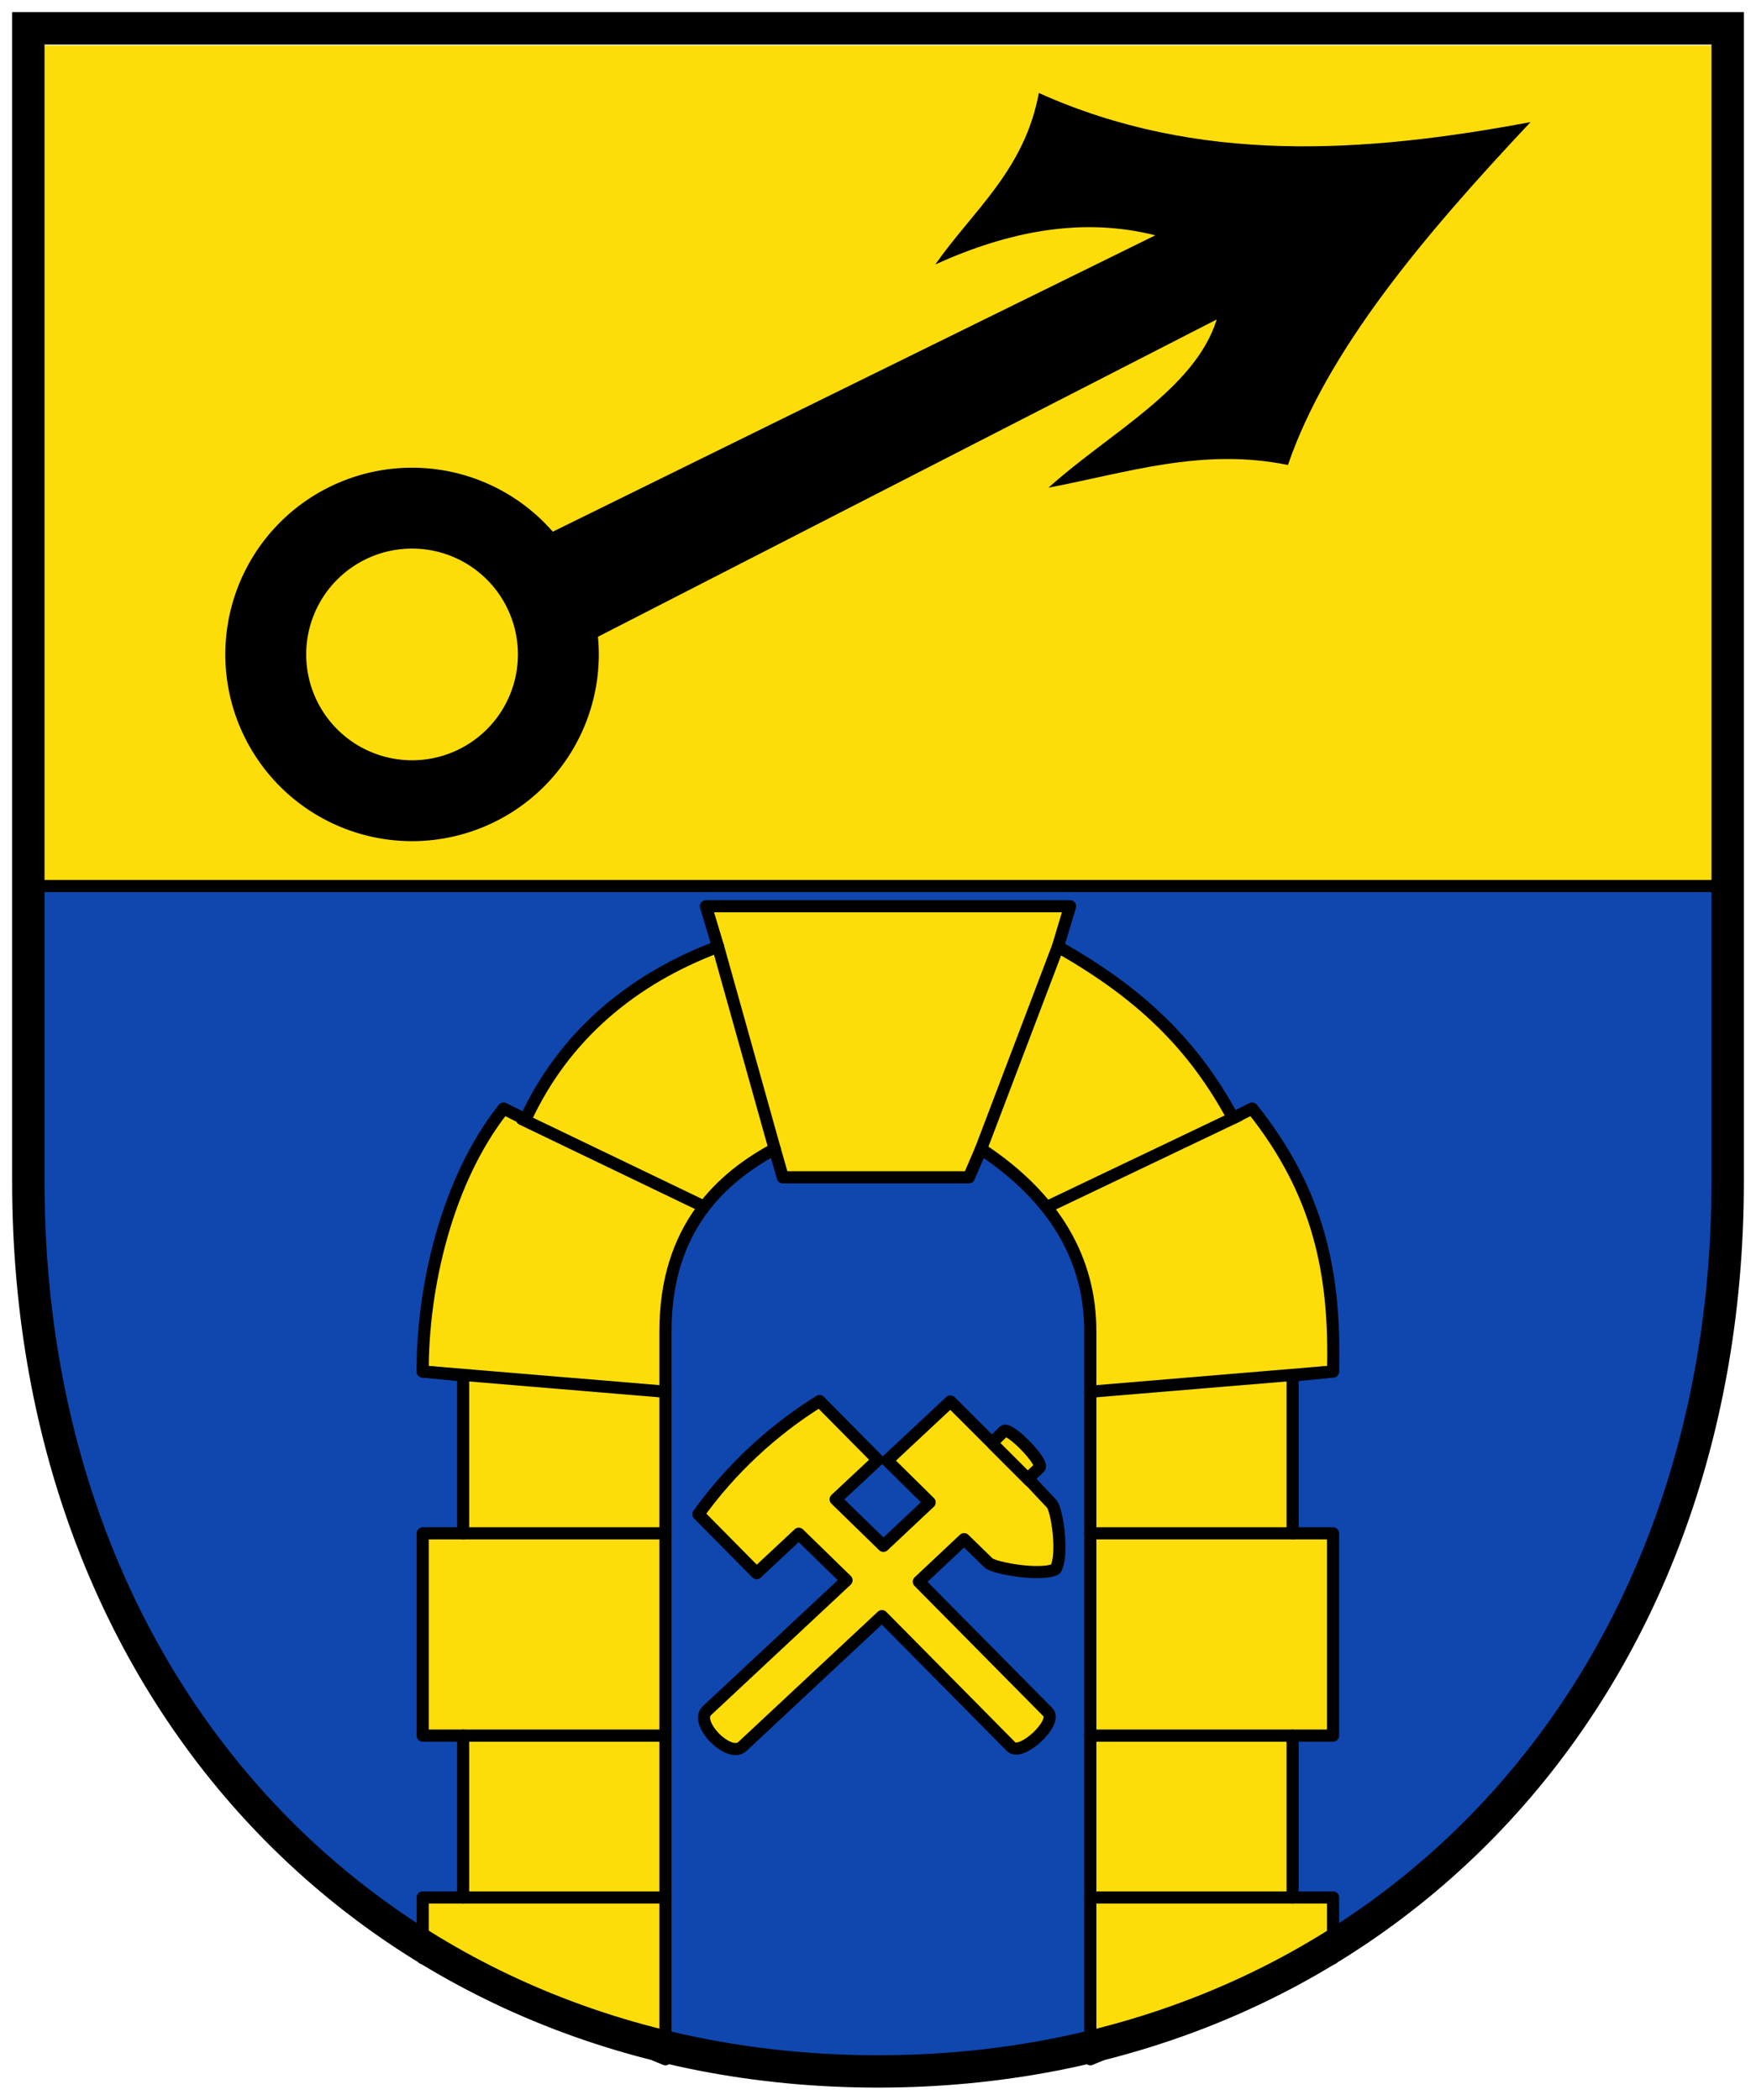 <svg xmlns="http://www.w3.org/2000/svg" height="519" width="434"><defs><clipPath><path d="m 0,0 841.89,0 0,595.276 L 0,595.276 0,0 z"/></clipPath><clipPath><path d="m 744.8,8.515 h 73.13 V 62.504 H 744.8 V 8.515 z"/></clipPath></defs><path fill="#fcdd09" d="M 6.926,11.24 H426.406 V217.66 H6.926 z"/><path d="m 136.03 131.71 l 149.51 -73.55 c -18.12 -4.561 -36.24 -1.014 -54.37 7.196 9.325 -13.328 22.04 -23.269 25.584 -42.37 39.24 17.637 80.17 14.92 121.52 7.196 -26.569 28.25 -50.27 56.5 -59.963 84.75 -21.276 -4.352 -39.884 1.965 -59.16 5.597 14.887 -13.446 36.21 -24.317 41.574 -41.574 l -155.9 79.951 z"/><path d="m 163.1 171.21 a 35.978 35.978 0 1 1 -71.956 0 35.978 35.978 0 1 1 71.956 0 z" transform="matrix(1.005 0 0 1.005 -25.917 -10.308)" fill="none" stroke="#000" stroke-linejoin="round" stroke-linecap="round" stroke-width="19.892"/><path d="m 427.39 218.24 c -2.597 34.828 -2.845 73.892 -5.718 110.4 c -8.242 104.76 -96.76 183.57 -198.93 182.44 -102.17 -1.133 -200.87 -59.982 -212.57 -199 l -2.261 -93.85" fill="#0f47af"/><g stroke="#000"><g stroke-linejoin="round" stroke-linecap="round" stroke-width="3"><g fill="#fcdd09"><path d="m 172.61 374.28 c 7.888 -11.02 18.304 -20.751 29.946 -27.975 l 14.391 14.554 l -10.416 9.73 l 11.8 11.5 l 11.429 -10.74 l -10.486 -10.355 l 15.624 -14.596 l 10.249 10.24 l 2.964 -2.896 c 1.302 -1.216 10.09 7.823 8.784 9.04 l -2.845 2.665 l 5.876 6.262 c 1.251 1.266 3.065 12.516 0.947 16.16 -3.741 1.832 -15.32 -0.295 -16.571 -1.561 l -6.02 -5.866 l -11.191 10.508 l 31.91 32.27 c 2.503 2.531 -6.611 11.05 -9.114 8.514 l -31.91 -32.27 l -34.503 32.23 c -3.255 3.041 -12.01 -5.818 -8.759 -8.859 l 34.503 -32.23 l -11.8 -11.5 l -10.416 9.73 z"/><path d="m 164.47 509 v -180 c 0 -25.523 14 -38 27 -45 l 2 7 h 46 l 3 -7 c 18.467 12.162 27 27.564 27 45 v 180 l 60 -25 v -15 h -10 v -40 h 10 v -50 h -10 v -39 l 10 -0.999 c 0.626 -23.997 -3.377 -44.2 -20 -65 l -4.72 2.36 c -9.542 -17.743 -22.48 -30.644 -43.28 -42.36 l 3 -10 h -90 l 3 10 c -21.19 7.923 -38.12 22.09 -47.608 42.696 l -5.392 -2.696 c -14.11 17.732 -20.1 44.45 -20 65 l 10 0.999 v 39 h -10 v 50 h 10 v 40 h -10 v 15 z"/></g><path d="M 129.001,276.612 173.469,298 m 4,-64 14,50 m 51,0 19,-50 m -7,132 -9,-9 m 14,-59 46.591,-22.236 M 269.469,344 l 60,-5 m -225,0 60,5 m -50,35 50,0 m 105,0 50,0 m -205,50 50,0 m -50,40 50,0 m 105,-40 50,0 m -50,40 50,0 M 5,219 l 420,0 z" fill="none"/></g><path d="m 7 7 h 420 v 285 c 0 130 -90 220 -210 220 -120 0 -210 -90 -210 -220 z" fill="none" stroke-width="8"/></g></svg>